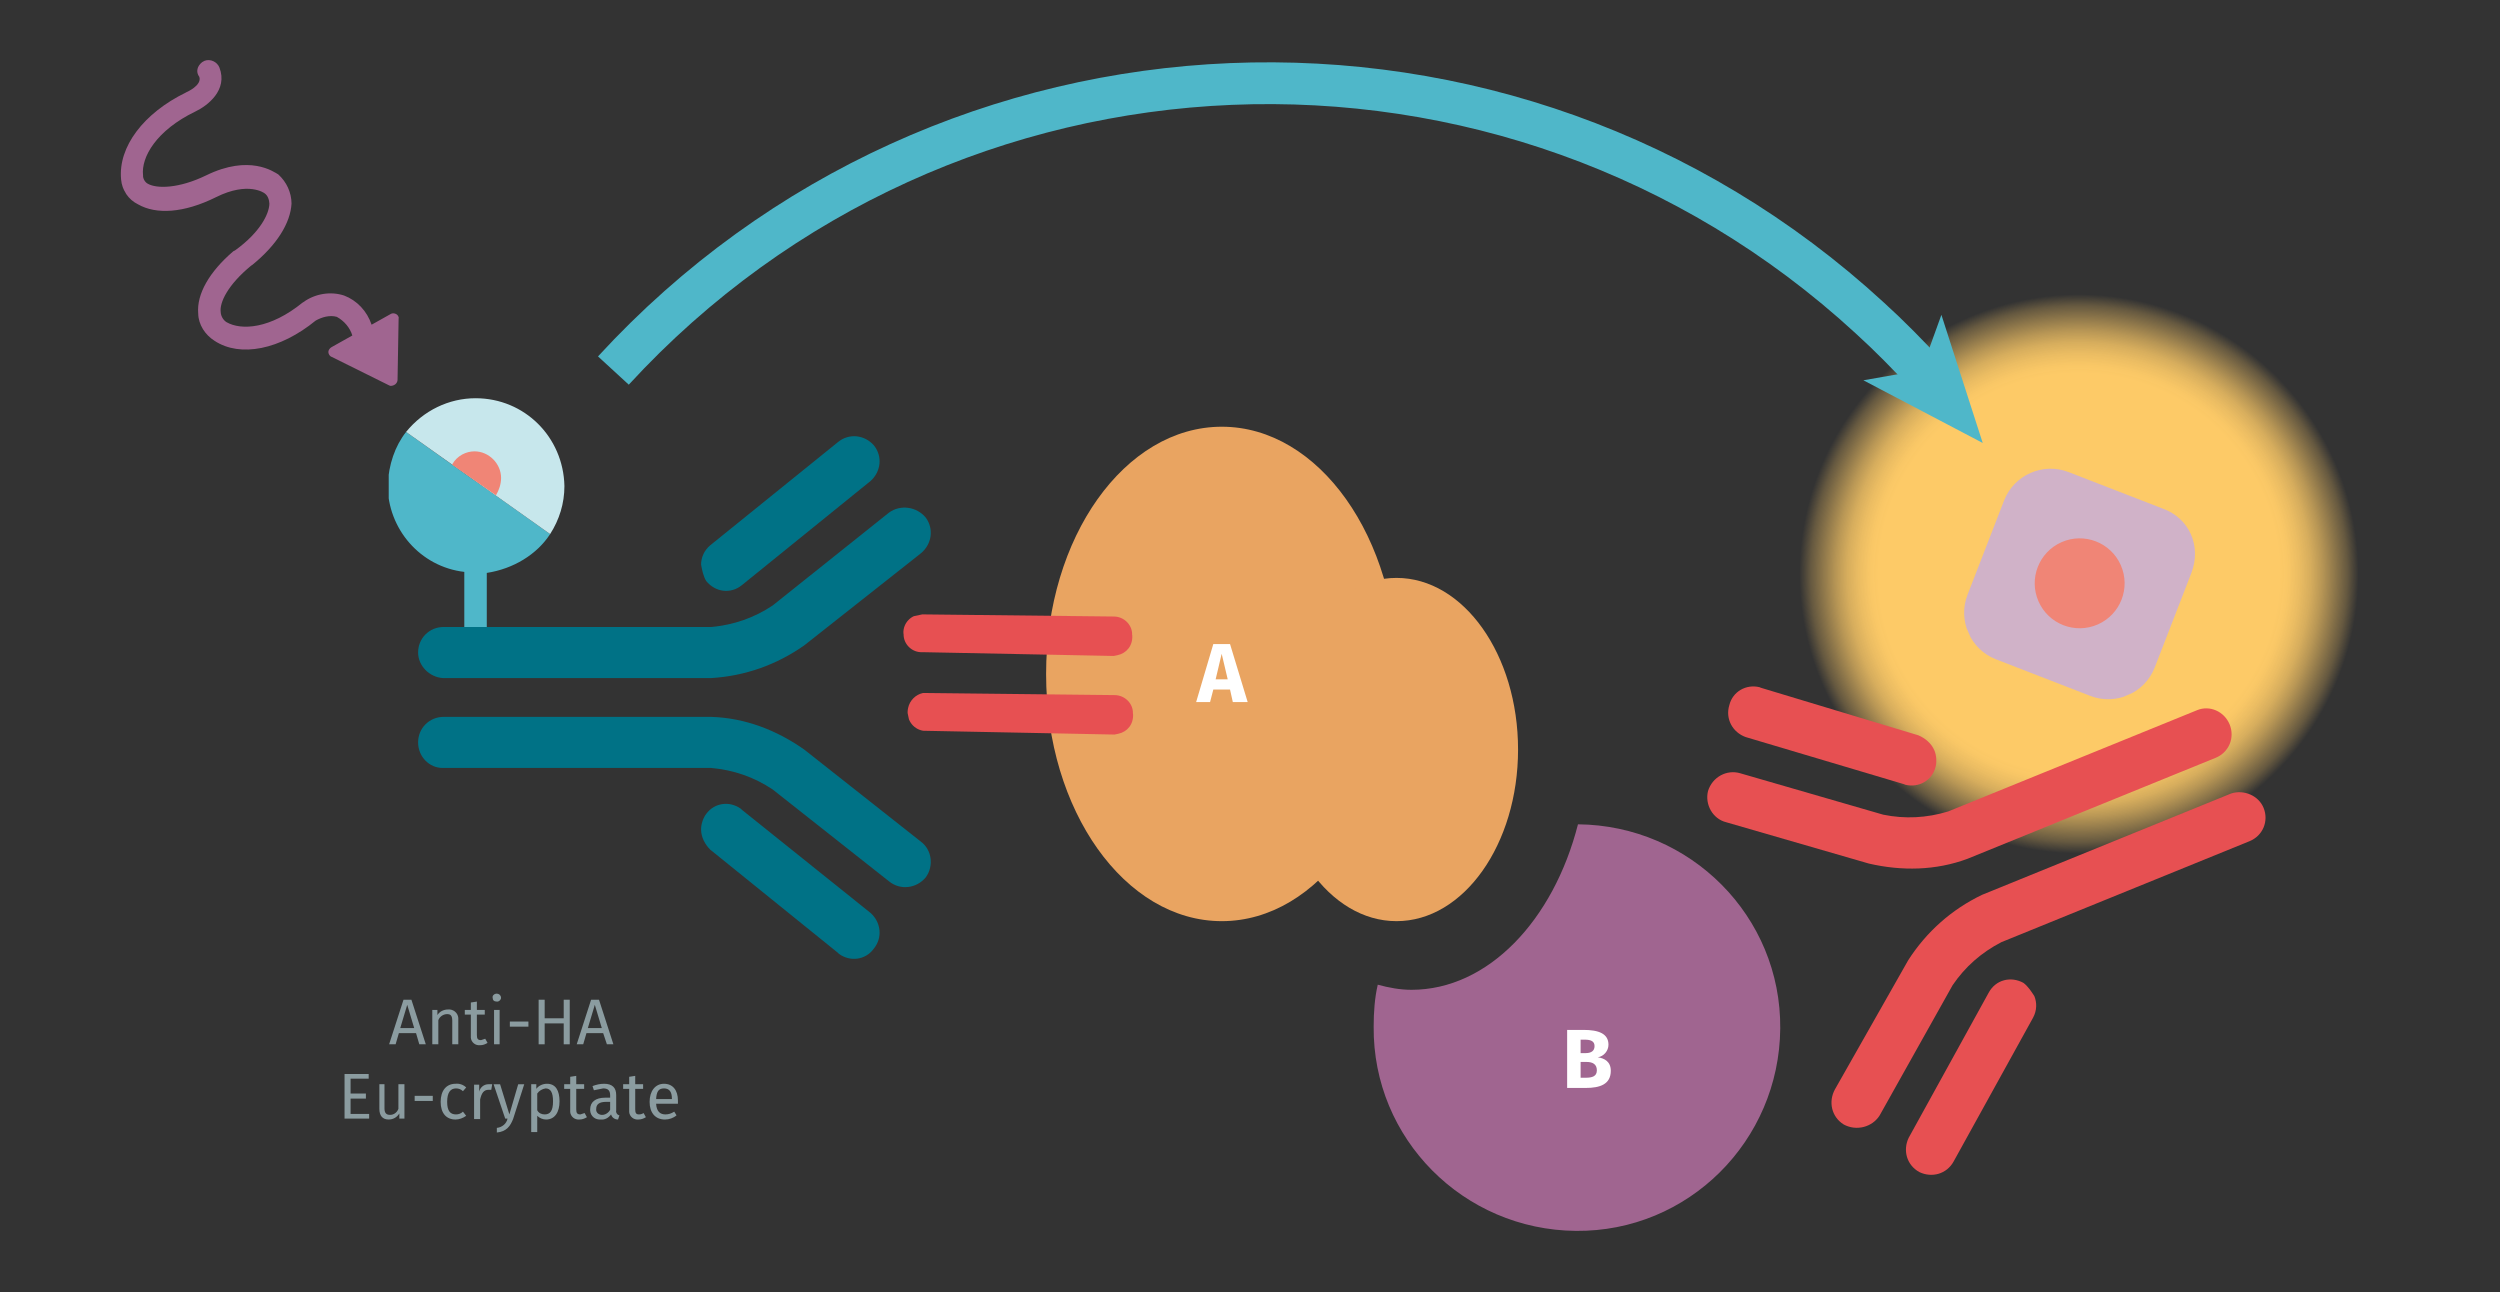 <?xml version="1.0" encoding="utf-8"?>
<!-- Generator: Adobe Illustrator 28.2.0, SVG Export Plug-In . SVG Version: 6.00 Build 0)  -->
<svg version="1.1" id="Calque_1" xmlns="http://www.w3.org/2000/svg" xmlns:xlink="http://www.w3.org/1999/xlink" x="0px" y="0px"
	 viewBox="0 0 538.4 278.3" style="enable-background:new 0 0 538.4 278.3;" xml:space="preserve">
<rect x="0" y="0" width="538.4" height="278.3" fill="#333333" stroke="none"/>
<style type="text/css">
	.st0{fill:#E75052;}
	.st1{fill:#007286;}
	.st2{fill:#A06590;}
	.st3{fill:#D0B2C8;}
	.st4{fill:#F08576;}
	.st5{fill:#4FB7C9;}
	.st6{fill:#C7E7EC;}
	.st7{fill:url(#SVGID_1_);}
	.st8{fill:#E9A461;}
	.st9{fill:none;stroke:#4FB7C9;stroke-width:9;stroke-miterlimit:10;}
	.st10{fill:#FFFFFF;}
	.st11{fill:#8B9CA0;}
</style>
<symbol  id="antibody" viewBox="-15.3 -10.2 30.7 20.5">
	<path class="st0" d="M10.9,10.2h-0.5l-24.2-5.6c-1.3-0.5-1.9-2-1.3-3.3c0.4-0.9,1.3-1.5,2.3-1.5l24.3,5.4c1.3,0.3,2.1,1.6,1.8,2.8
		v0.1C13.1,9.4,12.1,10.2,10.9,10.2z"/>
	<path class="st0" d="M12.9,0.2h-0.5l-24.2-5.6c-1.3-0.2-2.2-1.5-1.9-2.8v-0.1c0.2-1.3,1.5-2.2,2.8-1.9h0.1l24.3,5.4
		c1.3,0.3,2.1,1.6,1.8,2.8v0.1C15.1-0.6,14.1,0.2,12.9,0.2z"/>
</symbol>
<symbol  id="antibody-blue" viewBox="-25.6 -25.1 51.2 50.2">
	<path class="st1" d="M-4.4,25.1c-1.4,0-2.5-1.1-2.5-2.5V-3.6c-0.2-2.2-0.9-4.2-2.1-6L-18.1-21c-0.8-1.1-0.6-2.7,0.5-3.6
		c1.1-0.8,2.6-0.6,3.5,0.5l9,11.4c1.9,2.7,3,5.8,3.2,9.1v26.3C-2,24-3.1,25.1-4.4,25.1z"/>
	<path class="st1" d="M-13-2.6c-0.7,0-1.4-0.3-1.9-0.9L-25-16c-0.9-1.1-0.7-2.6,0.3-3.5c1.1-0.9,2.6-0.7,3.5,0.3L-11-6.6
		c0.9,1.1,0.7,2.6-0.4,3.5C-11.9-2.8-12.5-2.7-13-2.6z"/>
	<path class="st1" d="M4.4,25.1c-1.4,0-2.5-1.1-2.5-2.5V-3.6C2-6.9,3.2-10,5.1-12.7l9-11.4c0.8-1.1,2.4-1.3,3.5-0.5l0,0
		c1.1,0.9,1.3,2.5,0.4,3.6L9-9.6c-1.2,1.8-1.9,3.8-2.1,6v26.3C6.9,24,5.8,25.1,4.4,25.1L4.4,25.1z"/>
	<path class="st1" d="M12.9-2.6c-0.5,0-1.1-0.2-1.5-0.5c-1.1-0.8-1.3-2.3-0.5-3.4L11-6.6l10.1-12.6c0.9-1,2.4-1.2,3.5-0.3
		c1.1,0.8,1.3,2.3,0.5,3.4L25-16L14.9-3.5C14.4-3,13.7-2.6,12.9-2.6z"/>
</symbol>
<symbol  id="antibody-red" viewBox="-25.6 -25.1 51.2 50.2">
	<path class="st0" d="M-4.4,25.1c-1.4,0-2.5-1.1-2.5-2.5V-3.6c-0.2-2.2-0.9-4.2-2.1-6L-18.1-21c-0.8-1.1-0.6-2.7,0.5-3.6
		c1.1-0.8,2.6-0.6,3.5,0.5l9,11.4c1.9,2.7,3,5.8,3.2,9.1v26.3C-2,24-3.1,25.1-4.4,25.1z"/>
	<path class="st0" d="M-13-2.6c-0.7,0-1.4-0.3-1.9-0.9L-25-16c-0.9-1.1-0.7-2.6,0.3-3.5c1.1-0.9,2.6-0.7,3.5,0.3L-11-6.6
		c0.9,1.1,0.7,2.6-0.4,3.5C-11.9-2.8-12.5-2.7-13-2.6z"/>
	<path class="st0" d="M4.4,25.1c-1.4,0-2.5-1.1-2.5-2.5V-3.6C2-6.9,3.2-10,5.1-12.7l9-11.4c0.8-1.1,2.4-1.3,3.5-0.5l0,0
		c1.1,0.9,1.3,2.5,0.4,3.6L9-9.6c-1.2,1.8-1.9,3.8-2.1,6v26.3C6.9,24,5.8,25.1,4.4,25.1L4.4,25.1z"/>
	<path class="st0" d="M12.9-2.6c-0.5,0-1.1-0.2-1.5-0.5c-1.1-0.8-1.3-2.3-0.5-3.4L11-6.6l10.1-12.6c0.9-1,2.4-1.2,3.5-0.3
		c1.1,0.8,1.3,2.3,0.5,3.4L25-16L14.9-3.5C14.4-3,13.7-2.6,12.9-2.6z"/>
</symbol>
<symbol  id="compound-purple" viewBox="-19.9 -19.9 39.8 39.8">
	<path class="st2" d="M0.1-19.9C-2.3-10.5-8.7-3.7-16.2-3.7c-1.1,0-2.2-0.2-3.3-0.5c-0.3,1.3-0.4,2.7-0.4,4.1
		c-0.1,11,8.8,19.9,19.8,20s19.9-8.8,20-19.8S11.1-19.8,0.1-19.9z"/>
</symbol>
<symbol  id="fluorophore-acceptor-d2" viewBox="-11.9 -11.9 23.8 23.8">
	<path class="st3" d="M10.4,3.5l-7,7c-1.9,1.9-5,1.9-6.9,0l-7-7c-1.9-1.9-1.9-5,0-6.9l7-7c1.9-1.9,5-1.9,6.9,0l7,7
		C12.4-1.5,12.4,1.5,10.4,3.5z"/>
	<circle class="st4" cx="0" cy="0" r="4.4"/>
</symbol>
<symbol  id="fluorophore-donor-cryptate2" viewBox="-8.6 -12.7 17.3 25.4">
	<path class="st5" d="M-6.9-9.4L-1-5.2l2,1.4l6.2,4.4C5.9,2.6,3.6,4,1,4.4v7.2c0,0.6-0.5,1.1-1.1,1.1s-1.1-0.5-1.1-1.1V4.3
		c-4.3-0.5-7.5-4.2-7.5-8.5C-8.6-6.2-8-8-6.9-9.4z"/>
	<path class="st6" d="M-6.9-9.4c1.7-2.1,4.2-3.3,6.8-3.3c4.8,0,8.6,3.8,8.7,8.6c0,1.7-0.5,3.3-1.4,4.7L-6.9-9.4z"/>
	<path class="st4" d="M-2.4-6.2C-1.9-7.1-1-7.5-0.2-7.5c1.4,0,2.6,1.2,2.6,2.6l0,0c0,0.6-0.2,1.2-0.5,1.7"/>
</symbol>
<symbol  id="fluorophore-emission-orange" viewBox="-38.5 -38.5 76.9 77">
	
		<radialGradient id="SVGID_1_" cx="-88.475" cy="-64" r="38.493" gradientTransform="matrix(1 0 0 1 88.43 63.968)" gradientUnits="userSpaceOnUse">
		<stop  offset="0.71" style="stop-color:#FDCA67"/>
		<stop  offset="0.74" style="stop-color:#FDCA67;stop-opacity:0.98"/>
		<stop  offset="0.78" style="stop-color:#FDCA67;stop-opacity:0.91"/>
		<stop  offset="0.82" style="stop-color:#FDCA67;stop-opacity:0.81"/>
		<stop  offset="0.86" style="stop-color:#FDCA67;stop-opacity:0.66"/>
		<stop  offset="0.9" style="stop-color:#FDCA67;stop-opacity:0.48"/>
		<stop  offset="0.95" style="stop-color:#FDCA67;stop-opacity:0.25"/>
		<stop  offset="0.99" style="stop-color:#FDCA67;stop-opacity:0"/>
	</radialGradient>
	<path class="st7" d="M35.7,14.2C27.9,34,5.5,43.6-14.2,35.8s-29.4-30.2-21.5-50s30.2-29.4,50-21.5l0,0C34-27.9,43.6-5.6,35.7,14.2
		C35.8,14.1,35.8,14.2,35.7,14.2z"/>
</symbol>
<symbol  id="protein-double_2" viewBox="-23.1 -24.2 46.2 48.4">
	<ellipse class="st8" cx="-5.9" cy="0" rx="17.2" ry="24.2"/>
	<ellipse class="st8" cx="11.2" cy="7.4" rx="11.9" ry="16.8"/>
</symbol>
<symbol  id="stimulation" viewBox="-10.1 -21.3 20.1 42.5">
	<path class="st2" d="M2.6-0.9H2.3C-1.1-1.3-3-2.6-3.6-3.6C-3.8-4-3.9-4.5-3.7-4.9l0,0c0,0,0.9-2.1,5-2.3s6.9-1.6,8.1-3.6
		c0.7-1,0.8-2.3,0.3-3.4c-1.5-3.4-5.9-5.3-11.2-5h-0.1c0,0-1.9,0.2-2.1-0.8c0.1-0.7-0.4-1.2-1.1-1.3c-0.1,0-0.2,0-0.3,0
		c-0.7,0.1-1.2,0.8-1.1,1.5l0,0c0.4,2.7,3.3,3.1,4.8,3c4.9-0.3,7.9,1.5,8.7,3.4c0.2,0.3,0.2,0.8,0,1.1c-0.6,1-2.8,2.2-6.2,2.4
		C-4.4-9.6-5.8-6.5-6.1-6c-0.4,1.2-0.3,2.5,0.3,3.6C-4.6-0.5-2,0.9,1.5,1.5h0.1C5,2.1,6.8,3.4,7.2,4.4c0.2,0.4,0.2,0.9,0,1.3
		c-1,1.7-4,3.1-8.6,2.3h-0.1c-1.6-0.2-3.3,0.4-4.4,1.6c-1,1.2-1.4,2.8-1.1,4.4h-2.5c-0.3,0-0.6,0.3-0.6,0.6c0,0.1,0,0.2,0.1,0.3
		l3.5,6c0.2,0.3,0.6,0.4,1,0.2l0.1-0.1l4.1-6c0.2-0.2,0.2-0.6,0-0.8C-1.4,14.1-1.6,14-1.8,14h-2.7c-0.2-0.9,0-1.9,0.5-2.7
		c0.6-0.6,1.5-0.8,2.3-0.8C3.4,11.4,7.8,10,9.4,6.9c0.6-1.1,0.7-2.5,0.1-3.6C8.6,1.3,6.1-0.2,2.6-0.9z"/>
</symbol>
<use xlink:href="#fluorophore-emission-orange"  width="76.9" height="77" x="-38.5" y="-38.5" transform="matrix(1.58 0 0 1.58 447.8 123.645)" style="overflow:visible;"/>
<use xlink:href="#fluorophore-donor-cryptate2"  width="17.3" height="25.4" x="-8.6" y="-12.7" transform="matrix(2.2 0 0 2.2 102.634 113.703)" style="overflow:visible;"/>
<use xlink:href="#antibody-blue"  width="51.2" height="50.2" x="-25.6" y="-25.1" transform="matrix(1.347112e-16 2.2 -2.2 1.347112e-16 145.264 150.208)" style="overflow:visible;"/>
<use xlink:href="#fluorophore-acceptor-d2"  width="23.8" height="23.8" x="-11.9" y="-11.9" transform="matrix(2.013 -0.888 0.888 2.013 447.877 125.621)" style="overflow:visible;"/>
<use xlink:href="#antibody-red"  width="51.2" height="50.2" x="-25.6" y="-25.1" transform="matrix(-0.83 -2.04 2.04 -0.83 432.63 185.842)" style="overflow:visible;"/>
<use xlink:href="#protein-double_2"  width="46.2" height="48.4" id="protein-double_2-3" x="-23.1" y="-24.2" transform="matrix(2.2 0 0 2.2 276.109 145.139)" style="overflow:visible;"/>
<use xlink:href="#antibody"  width="30.7" height="20.5" x="-15.3" y="-10.2" transform="matrix(1.624 -0.342 0.342 1.624 219.649 145.186)" style="overflow:visible;"/>
<use xlink:href="#compound-purple"  width="39.8" height="39.8" x="-19.9" y="-19.9" transform="matrix(2.2 0 0 2.2 339.613 221.304)" style="overflow:visible;"/>
<use xlink:href="#stimulation"  width="20.1" height="42.5" x="-10.1" y="-21.3" transform="matrix(-1.66 0.93 0.93 1.66 55.388 53.198)" style="overflow:visible;"/>
<path class="st9" d="M132.1,79.8C203.7,1.9,324.9-3.1,402.7,68.5c4.3,3.9,8.3,8,12.2,12.2"/>
<polygon class="st5" points="427,95.4 401.3,81.9 413.8,79.7 418.1,67.8 "/>
<path class="st10" d="M261.3,148.5l-0.7,2.7h-3l3.7-12.5h3.6l3.8,12.5h-3.2l-0.6-2.7H261.3z M263.1,140.8l-1.3,5.5h2.6L263.1,140.8z
	"/>
<path class="st10" d="M346.9,230.6c0,2.9-2.3,3.7-5.4,3.7h-4v-12.5h3.5c3.3,0,5.4,0.8,5.4,3.2c0,1.3-1,2.5-2.3,2.7
	C345.5,227.9,346.9,228.6,346.9,230.6z M340.4,226.8h1.1c1.2,0,1.9-0.5,1.9-1.5s-0.7-1.4-2.1-1.4h-0.9V226.8z M343.9,230.5
	c0-1.3-0.9-1.8-2.2-1.8h-1.3v3.4h1.1C342.9,232.1,343.9,231.8,343.9,230.5L343.9,230.5z"/>
<path class="st11" d="M85.9,222.5l-0.7,2.4h-1.4l3.1-9.6h1.7l3.1,9.6h-1.4l-0.7-2.4H85.9z M87.7,216.4l-1.5,5h3L87.7,216.4z"/>
<path class="st11" d="M98.7,219.6v5.3h-1.3v-5.1c0-1.1-0.4-1.4-1.1-1.4c-0.8,0-1.6,0.5-1.9,1.3v5.2h-1.3v-7.4h1.1v1.1
	c0.5-0.8,1.4-1.2,2.3-1.2c1.1-0.1,2.1,0.7,2.2,1.8C98.7,219.3,98.7,219.4,98.7,219.6z"/>
<path class="st11" d="M103.4,225.1c-1,0.1-1.9-0.6-2-1.6c0-0.2,0-0.4,0-0.5v-4.5h-1.3v-1h1.3v-1.6l1.3-0.2v1.8h1.7v1h-1.7v4.4
	c0,0.8,0.2,1.1,0.9,1.1l0.9-0.3l0.5,0.9C104.5,224.9,104,225.1,103.4,225.1z"/>
<path class="st11" d="M107.9,214.9c0,0.4-0.4,0.8-0.8,0.8H107c-0.6,0-0.9-0.3-0.9-0.8c-0.1-0.4,0.2-0.8,0.7-0.9c0.1,0,0.1,0,0.2,0
	C107.5,214,107.9,214.4,107.9,214.9z M106.4,224.9v-7.4h1.2v7.4H106.4z"/>
<path class="st11" d="M113.8,220v1.1h-4V220H113.8z"/>
<path class="st11" d="M117.3,220.4v4.5H116v-9.6h1.3v4h4.1v-4h1.3v9.6h-1.3v-4.5H117.3z"/>
<path class="st11" d="M126.3,222.5l-0.7,2.4h-1.4l3.1-9.6h1.7l3.1,9.6h-1.4l-0.8-2.4H126.3z M128.1,216.4l-1.5,5h3L128.1,216.4z"/>
<path class="st11" d="M75.5,232.3v3.2h3.3v1.1h-3.3v3.3h4v1h-5.3v-9.6h5.2v1H75.5z"/>
<path class="st11" d="M86,240.9v-1.1c-0.5,0.8-1.3,1.3-2.3,1.3c-1.3,0-2-0.8-2-2.3v-5.3h1.1v5.2c0,1,0.4,1.4,1.2,1.4
	c0.8,0,1.5-0.5,1.8-1.3v-5.3h1.3v7.4L86,240.9z"/>
<path class="st11" d="M93.2,236v1.1h-3.9V236H93.2z"/>
<path class="st11" d="M100.4,234.2l-0.7,0.8c-0.4-0.4-0.9-0.6-1.5-0.6c-1.2,0-1.9,0.9-1.9,2.9s0.7,2.7,1.9,2.7
	c0.6,0,1.1-0.2,1.5-0.6l0.7,0.9c-0.7,0.5-1.5,0.8-2.3,0.8c-2,0-3.2-1.4-3.2-3.8s1.2-3.9,3.2-3.9C98.9,233.3,99.8,233.6,100.4,234.2z
	"/>
<path class="st11" d="M106,233.5l-0.2,1.2h-0.6c-1,0-1.5,0.7-1.8,2.1v4.2h-1.3v-7.4h1.1v1.5c0.2-0.9,1-1.6,2-1.6H106z"/>
<path class="st11" d="M107,243.9v-1c1.1-0.1,2.1-0.9,2.3-2h-0.5l-2.5-7.4h1.4l2,6.5l1.9-6.5h1.3l-2.4,7.5
	C109.9,242.5,109.1,243.7,107,243.9z"/>
<path class="st11" d="M120.5,237.2c0,2.3-1,3.9-2.9,3.9c-0.7,0-1.4-0.3-1.9-0.8v3.5h-1.3v-10.3h1.1v1c0.5-0.7,1.4-1.1,2.3-1.1
	C119.7,233.4,120.5,234.9,120.5,237.2z M119.1,237.2c0-1.9-0.5-2.8-1.6-2.8c-0.7,0.1-1.4,0.5-1.8,1.1v3.6c0.3,0.6,0.9,0.9,1.6,0.9
	C118.5,240,119.1,239.2,119.1,237.2z"/>
<path class="st11" d="M124.8,241.1c-1,0.1-1.9-0.6-2-1.6c0-0.2,0-0.4,0-0.5v-4.5h-1.3v-1h1.3v-1.6l1.3-0.2v1.8h1.7v1h-1.7v4.4
	c0,0.8,0.2,1.1,0.9,1.1l0.9-0.3l0.5,0.9C125.9,240.9,125.4,241.1,124.8,241.1z"/>
<path class="st11" d="M133.4,240.2l-0.3,0.9c-0.7,0-1.3-0.4-1.5-1.1c-0.5,0.7-1.3,1.2-2.2,1.1c-1.2,0.1-2.2-0.7-2.3-1.9
	c0-0.1,0-0.2,0-0.3c0-1.6,1.2-2.5,3.2-2.5h1.1v-0.5c0-1.1-0.5-1.5-1.5-1.5l-2,0.4l-0.3-0.9c0.8-0.3,1.6-0.5,2.5-0.5
	c1.8,0,2.6,0.9,2.6,2.4v3.4C132.6,239.6,132.9,240.1,133.4,240.2z M131.4,239v-1.7h-0.9c-1.4,0-2.1,0.5-2.1,1.5
	c-0.1,0.7,0.4,1.2,1.1,1.3c0.1,0,0.1,0,0.2,0C130.4,240.1,131.1,239.6,131.4,239z"/>
<path class="st11" d="M137.5,241.1c-1,0.1-1.9-0.6-2-1.6c0-0.2,0-0.4,0-0.5v-4.5h-1.3v-1h1.3v-1.6l1.3-0.2v1.8h1.7v1h-1.7v4.4
	c0,0.8,0.2,1.1,0.8,1.1c0.4,0,0.7-0.1,1-0.3l0.5,0.9C138.6,240.9,138.1,241.1,137.5,241.1z"/>
<path class="st11" d="M146,237.7h-4.7c0.1,1.7,0.9,2.3,2,2.3c0.7,0,1.3-0.2,1.9-0.6l0.5,0.8c-0.7,0.6-1.6,0.9-2.5,0.9
	c-2.1,0-3.3-1.5-3.3-3.8s1.2-3.9,3.1-3.9c1.9,0,3,1.4,3,3.6V237.7z M144.7,236.6c0-1.4-0.5-2.2-1.7-2.2s-1.6,0.7-1.7,2.3h3.4V236.6z
	"/>
</svg>
